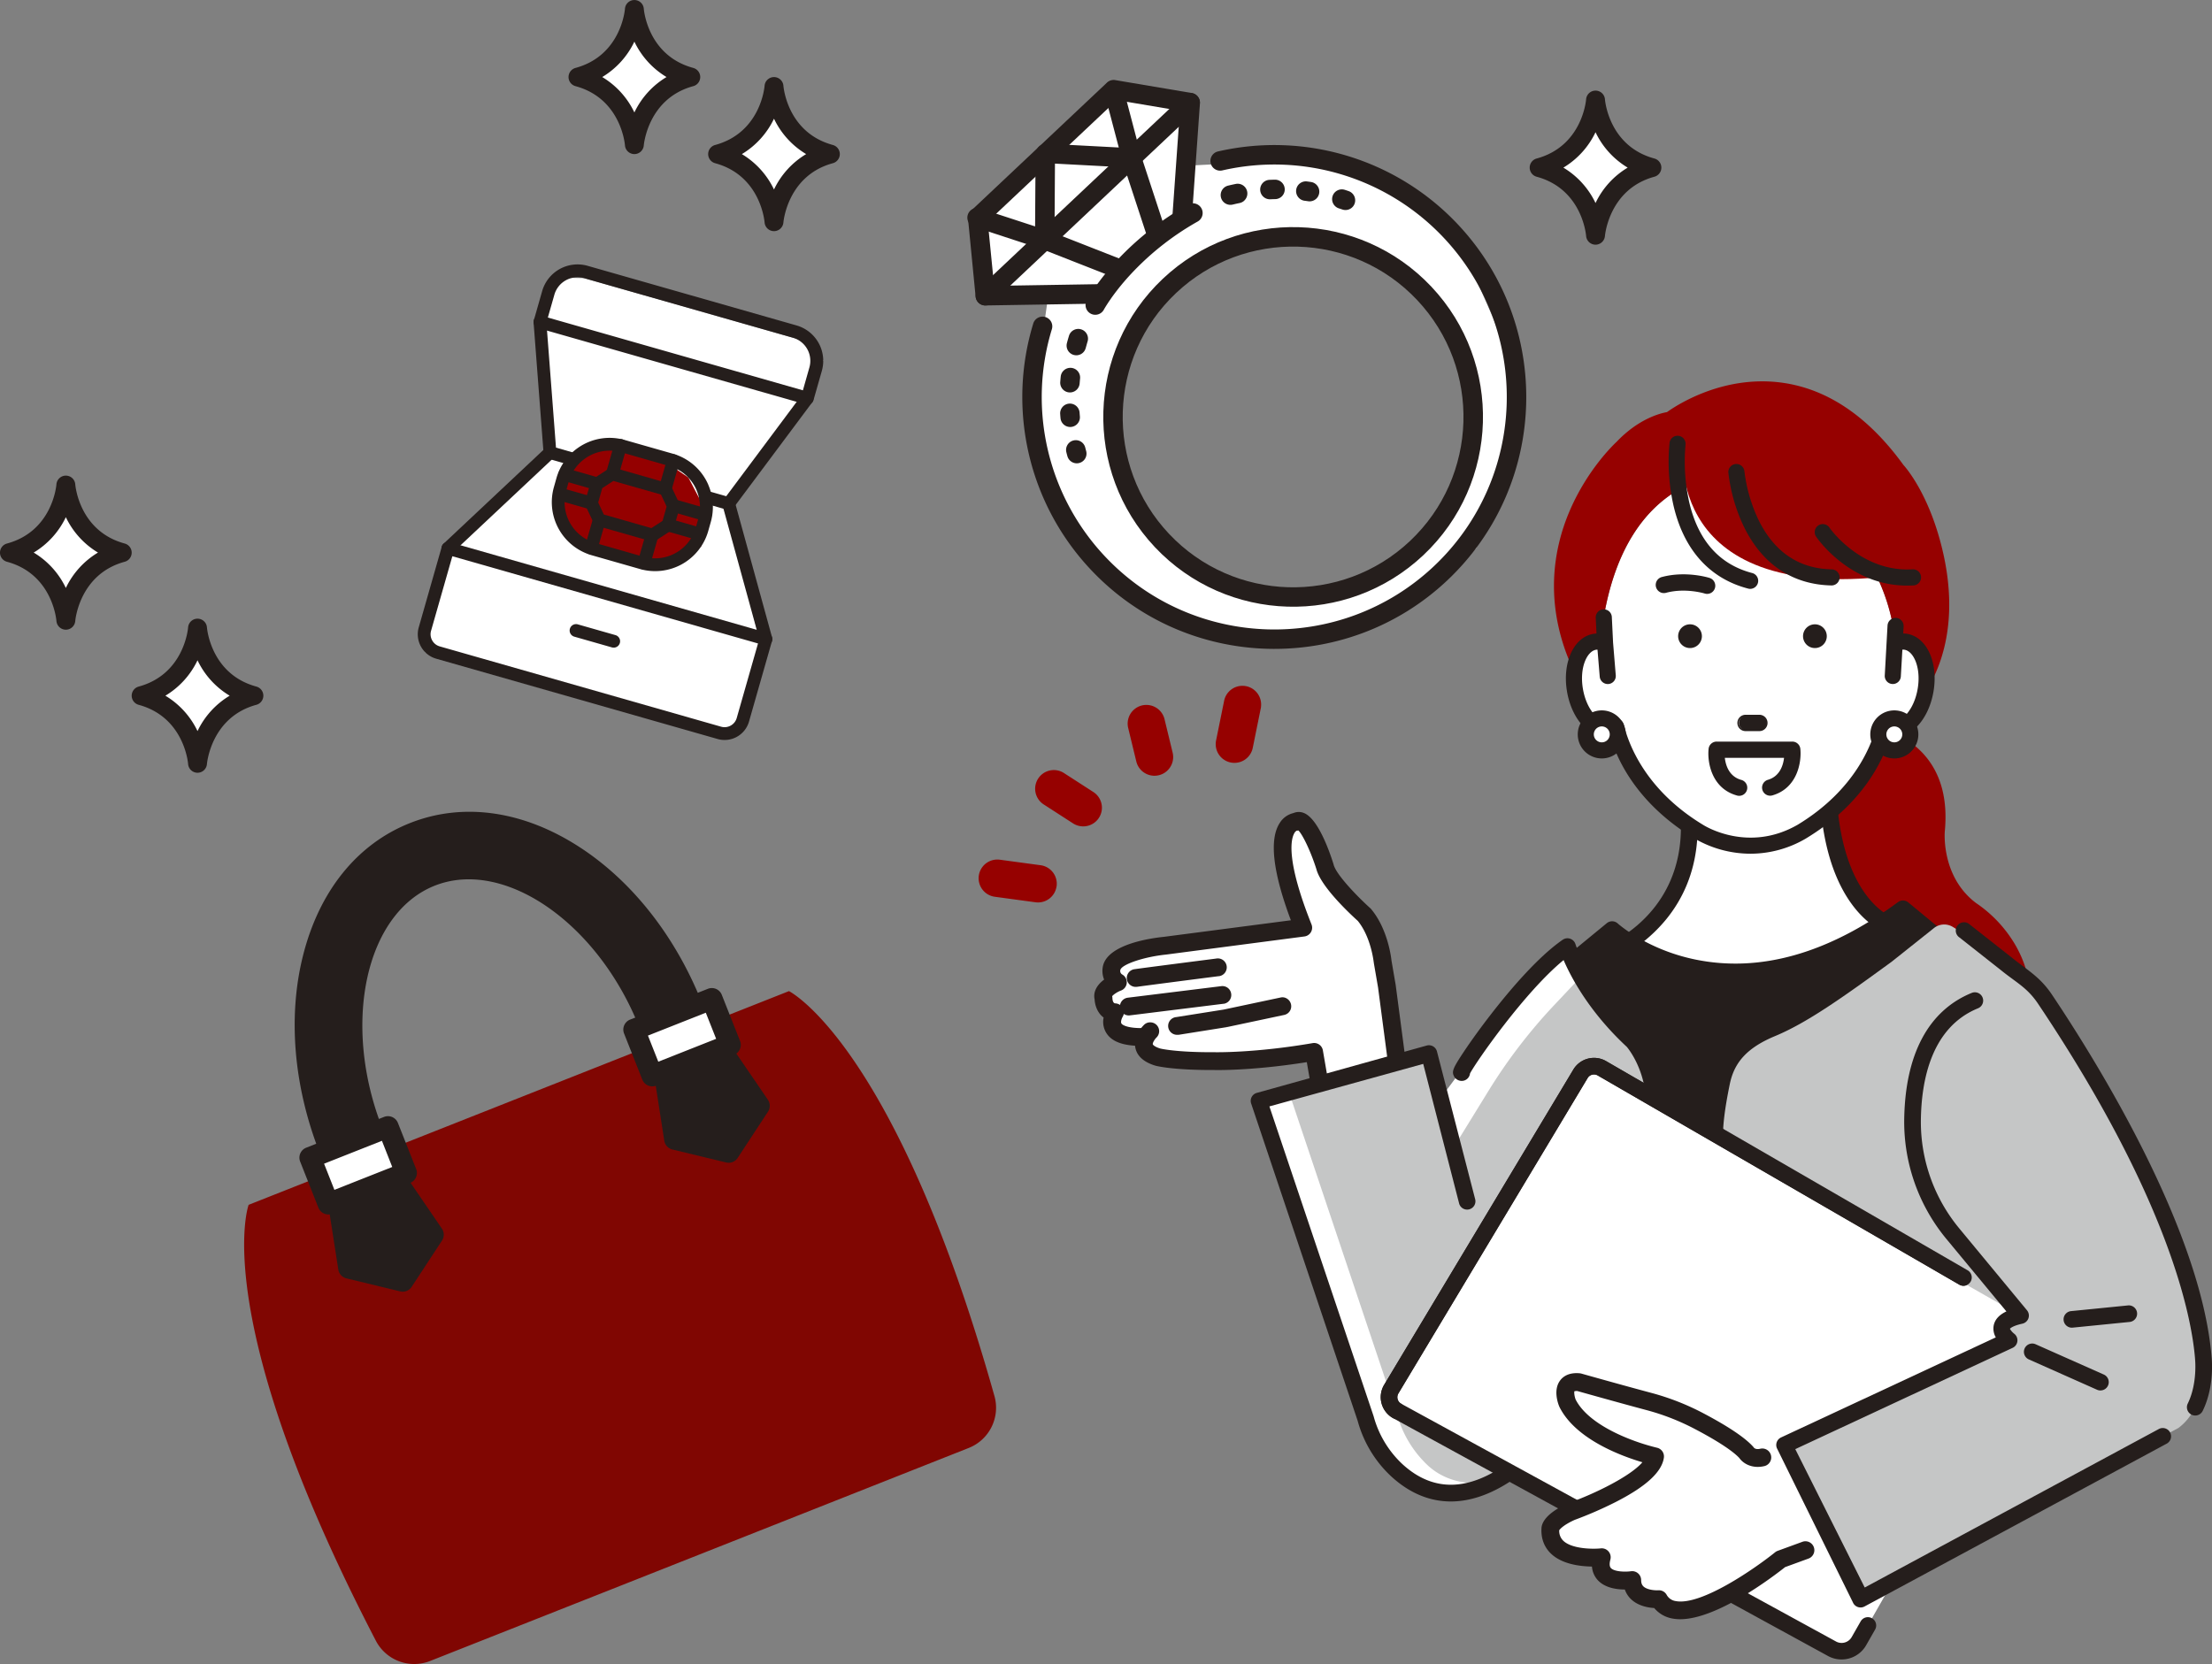 <svg xmlns="http://www.w3.org/2000/svg" width="1749.04" height="1316" viewBox="0 0 1749.04 1316"><rect x="0" y="0" width="1749.04" height="1316" fill="#808080" stroke="none"/><defs><style>.cls-1{fill:#960100;}.cls-2{fill:#fff;}.cls-3{fill:#251e1c;}.cls-4{fill:#c5c6c6;}.cls-5{fill:#df8387;}.cls-6{fill:#800602;}.cls-7{fill:#940000;}</style></defs><g id="レイヤー_2" data-name="レイヤー 2"><g id="レイヤー_1-2" data-name="レイヤー 1"><path class="cls-1" d="M835.32,701.57a14.8,14.8,0,0,1-16.53,12l-32.2-4.36a14.78,14.78,0,1,1,4-29.3l32.21,4.35a14.8,14.8,0,0,1,12.67,16.64C835.39,701.12,835.36,701.35,835.32,701.57Z"/><path class="cls-1" d="M871.06,641.41a14.8,14.8,0,0,1-22.57,9.78l-22.84-14.75a14.78,14.78,0,1,1,16-24.84l22.85,14.75A14.79,14.79,0,0,1,871.06,641.41Z"/><path class="cls-1" d="M997.08,559.29a2.84,2.84,0,0,1-.06.31l-6.46,31.86a14.79,14.79,0,1,1-29-5.88l6.47-31.86a14.78,14.78,0,0,1,29,5.57Z"/><path class="cls-1" d="M927.39,601.35a14.78,14.78,0,0,1-28.91.85l-6.41-26.43a14.78,14.78,0,1,1,28.73-7l6.41,26.44A14.7,14.7,0,0,1,927.39,601.35Z"/><path class="cls-1" d="M1593.52,747.3a102.23,102.23,0,0,0-31.13-33.19c-27.69-20.94-24.66-56.27-24.63-56.62,4.67-48.19-20.77-67-33.29-74.35a15,15,0,0,1-9.16,1.51,13.43,13.43,0,0,1-3-.91l-2.82,1.28c-4.65,17.23-18.85,50.11-58.28,76.45l-5.08,176.87a5.62,5.62,0,0,0,5.48,5.77L1586.1,848h.15a5.6,5.6,0,0,0,5-3C1614.37,800.79,1605.24,767.47,1593.52,747.3Z"/><path class="cls-2" d="M1270.22,754.64s90.6-33.85,58.74-145.35l117.47-23.89c-10,125.43,45.8,145.35,45.8,145.35l13.27.66S1331.62,876.76,1270.22,754.64Z"/><path class="cls-3" d="M1347,810.14a102.75,102.75,0,0,1-20.93-2.07c-27-5.59-47.78-22.57-61.8-50.45a6.63,6.63,0,0,1,3.6-9.19c3.57-1.35,84.39-33.35,54.69-137.32a6.64,6.64,0,0,1,5.05-8.32l117.47-23.89a6.62,6.62,0,0,1,7.93,7c-8.72,109.9,34.46,135.2,40.73,138.26l12.06.61a6.63,6.63,0,0,1,3.92,11.71A436.16,436.16,0,0,1,1448,778.15C1409.68,799.43,1375.84,810.14,1347,810.14Zm-67.6-52.42c11.94,20.49,28.52,33,49.36,37.37,56.22,11.65,130.1-37.08,159.55-58.8-9.62-4.44-55.52-31.58-49.11-142.66l-102,20.75c8.11,32.83,10,77-20.55,113.64A120.5,120.5,0,0,1,1279.43,757.72Z"/><path class="cls-3" d="M1274.7,735.23s92.09,85.11,230-16.43l59.73,49.28-198.6,215-100.06-52.26-32.85-161.28Z"/><path class="cls-3" d="M1365.79,989.74a6.56,6.56,0,0,1-3.06-.75l-100-52.27a6.61,6.61,0,0,1-3.43-4.55L1226.4,770.89a6.64,6.64,0,0,1,2.28-6.44l41.82-34.35a6.62,6.62,0,0,1,8.69.25h0c.23.2,22.64,20.44,60.87,28.4,51.3,10.7,105.36-4.54,160.68-45.29a6.64,6.64,0,0,1,8.15.22L1568.62,763a6.64,6.64,0,0,1,.66,9.62l-198.61,215A6.62,6.62,0,0,1,1365.79,989.74Zm-94.18-63.31,92.76,48.46,190.41-206.16-50.37-41.55c-40.47,28.86-101.19,58.6-167.81,44.4-31.7-6.77-53.09-21-61.9-27.77l-34.52,28.35Z"/><path class="cls-2" d="M903.94,820.15c-1.48-6.36-16.43,2.15-18.66-.92-7.19-9.92-3.59-18.63-3.59-18.63-9-.24-9.1-11-9.1-11-2.22-7.71,11.3-12.74,11.3-12.74-7-4.18-4.72-11.77-4.72-11.77,4-13.28,42-17.13,42-17.13l109.33-14.33c-33-82.75-5.68-83.79-5.68-83.79,9.73-6.17,22.85,35.57,22.85,35.57,3.13,13,31.14,38.09,31.14,38.09,12.46,14.95,14.48,37.07,14.48,37.07l3.31,19.21,8.81,66.82-64,11-4.34-25.2S911.46,852.48,903.94,820.15Z"/><path class="cls-3" d="M1106.21,852.68a6.14,6.14,0,0,1-6.9-5.29l-8.78-66.58-3.31-19.21-.06-.48c0-.2-2-20.13-12.8-33.37-5.6-5-29.08-26.88-32.61-40.69-4.45-14.07-11.21-28.21-14.86-31.34a3.31,3.31,0,0,1-1.64.27,5.23,5.23,0,0,0-2.68,2.69c-2.67,4.86-6.69,21.69,13.64,72.65a6.1,6.1,0,0,1-.41,5.39,6.2,6.2,0,0,1-4.5,3L921.79,754.06c-16,1.64-35.08,7.29-36.7,12.68a4.1,4.1,0,0,0,1.95,4.82,6.15,6.15,0,0,1-1,11c-3.73,1.41-7.33,4.14-7.54,5.27a7.37,7.37,0,0,1,.24,1.62c0,.81.26,4.89,3.11,5a6.14,6.14,0,0,1,5.21,3.22,6.21,6.21,0,0,1-.15,6.16c-.48.79-2,4.15-1,6,1.22,2.12,6.56,4.32,17.87,4.12a6.15,6.15,0,1,1,.22,12.3c-15.3.27-24.72-3.13-28.82-10.4a16.19,16.19,0,0,1-1.54-11.52c-4.87-3.27-7-9.26-7.22-14-1.45-6.61,2.75-11.86,7.74-15.38a17.36,17.36,0,0,1-.93-11.76c4.82-16,37.4-20.47,47.09-21.45l101.55-13.31c-14.51-38.39-17.65-64.33-9.3-77.17a16.7,16.7,0,0,1,10.3-7.48,9.93,9.93,0,0,1,7.52-.19c10.78,3.95,19.74,29.19,23.1,39.86,0,.13.07.26.11.39,1.95,8.07,19,25.73,29.27,35a6.15,6.15,0,0,1,.62.63c12.92,15.5,15.56,37.38,15.85,40.19L1102.7,779l8.81,66.82a6.16,6.16,0,0,1-5,6.87Z"/><path class="cls-3" d="M1105.4,853.62a7.05,7.05,0,0,1-7-6.11l-8.77-66.59-3.31-19.17c0-.18,0-.37-.07-.55s-2-19.84-12.61-32.89c-6.72-6.06-29.24-27.21-32.78-41-4.18-13.2-10.56-26.88-14.2-30.54a4.77,4.77,0,0,1-1.29.14,4.68,4.68,0,0,0-2.05,2.22c-2.62,4.76-6.51,21.29,13.68,71.9a7,7,0,0,1-5.61,9.58L921.91,754.94c-17.16,1.75-34.63,7.61-36,12a3.2,3.2,0,0,0,1.56,3.81,7,7,0,0,1-1.13,12.63c-3.58,1.35-6.45,3.69-6.94,4.49a7.23,7.23,0,0,1,.2,1.55c0,.41.15,4,2.25,4.1a7.06,7.06,0,0,1,5.8,10.72c-.54.89-1.75,3.76-.95,5.15s5.36,3.87,17.08,3.67h.12a7,7,0,0,1,7,6.91,7,7,0,0,1-6.91,7.16c-15.64.29-25.33-3.26-29.6-10.85a16.75,16.75,0,0,1-1.75-11.56c-4.89-3.57-6.89-9.67-7.12-14.3-1.24-5.58,1.42-11.19,7.52-15.71a18.17,18.17,0,0,1-.68-11.72c5-16.52,37.89-21.07,47.85-22.08L1020.7,727.8c-14.28-38.09-17.25-64-8.82-76.92a17.4,17.4,0,0,1,10.86-7.87,10.64,10.64,0,0,1,8-.15c11.15,4.08,20.24,29.63,23.63,40.42,0,.14.09.29.12.45,1.91,7.88,18.81,25.35,29,34.52a6.92,6.92,0,0,1,.7.73c13.14,15.75,15.8,38.16,16.06,40.66l3.3,19.17,8.81,66.85a7,7,0,0,1-5.77,7.86l-.28,0A7.26,7.26,0,0,1,1105.4,853.62Zm.81-.94h0Zm-79.16-198,.42.36c3.85,3.3,10.63,17.54,15.12,31.75,3.52,13.72,27.57,36,32.36,40.3C1086.08,740.72,1088,760.84,1088,761s0,.27,0,.41l3.31,19.21,8.79,66.62a5.28,5.28,0,0,0,5.9,4.53l.22,0a5.25,5.25,0,0,0,4.32-5.87l-8.81-66.83-3.3-19.19c-.26-2.51-2.86-24.42-15.66-39.77a5.49,5.49,0,0,0-.53-.55c-10.36-9.3-27.54-27.15-29.54-35.41l-.09-.33c-3.32-10.55-12.15-35.49-22.56-39.3a9.07,9.07,0,0,0-6.87.17,15.77,15.77,0,0,0-9.91,7.16c-8.18,12.57-5,38.26,9.39,76.37l.39,1L920.49,742.72c-6.93.7-41.58,5-46.37,20.83a16.56,16.56,0,0,0,.89,11.13l.31.67-.6.43c-4.17,2.94-8.84,7.84-7.39,14.46.24,4.49,2.15,10.25,6.85,13.4l.5.34-.12.58A15.17,15.17,0,0,0,876,815.47c3.93,7,13.1,10.22,28,9.94a5.26,5.26,0,0,0,5.17-5.36,5.28,5.28,0,0,0-5.36-5.17c-9.93.17-16.89-1.53-18.64-4.56-1.53-2.65.94-6.9,1-6.94a5.29,5.29,0,0,0-4.33-8c-2.83-.08-3.9-3.06-4-5.83a5.62,5.62,0,0,0-.2-1.39l-.06-.21,0-.2c.33-1.74,4.63-4.62,8.1-5.94a5.27,5.27,0,0,0,.85-9.45,5,5,0,0,1-2.36-5.8c1.94-6.41,23-11.86,37.47-13.34l109.48-14.35a5.32,5.32,0,0,0,3.86-2.56,5.2,5.2,0,0,0,.35-4.61c-20.48-51.32-16.33-68.43-13.59-73.41a6,6,0,0,1,3.18-3.1l.16-.06h.16a2.45,2.45,0,0,0,1.24-.18Z"/><path class="cls-3" d="M1044.6,864.2a6.15,6.15,0,0,0,5-7.11l-4.51-26.19a6.15,6.15,0,0,0-7.11-5c-45.91,7.91-77.25,7.2-77.57,7.19-30.93.16-43.07-2.88-43.19-2.91-4.41-1.34-6.34-3-6.58-4-.41-1.66,1.79-4.86,3.08-6.11a6.15,6.15,0,0,0-8.57-8.83c-.9.86-8.68,8.75-6.47,17.85,1.46,6,6.57,10.35,15.2,13,.72.19,13.61,3.54,46.41,3.37,1.07,0,29.89.7,73.71-6.36l3.48,20.17A6.14,6.14,0,0,0,1044.6,864.2Z"/><path class="cls-3" d="M1043.55,865.17a7,7,0,0,1-6.92-5.84L1033.3,840c-44,7-72.73,6.23-73,6.23-33.23.14-46.08-3.27-46.61-3.41-9-2.71-14.29-7.28-15.83-13.6-2.33-9.59,5.78-17.79,6.72-18.7a6.81,6.81,0,0,1,5-2,7,7,0,0,1,4.79,12.08c-1.31,1.28-3.11,4.15-2.84,5.27.11.45,1.44,2,6,3.39.09,0,12.12,3.05,42.93,2.88.34,0,31.54.72,77.42-7.18a7,7,0,0,1,8.13,5.74l4.51,26.19a7,7,0,0,1-5.74,8.13A6.94,6.94,0,0,1,1043.55,865.17ZM1034.74,838l3.63,21a5.27,5.27,0,0,0,6.08,4.3h0a5.28,5.28,0,0,0,4.3-6.09l-4.51-26.19a5.24,5.24,0,0,0-2.16-3.41,5.15,5.15,0,0,0-3.93-.89c-46,7.93-77.43,7.21-77.74,7.2-31.3.16-43.29-2.91-43.4-2.94-4.11-1.24-6.8-3-7.21-4.67-.56-2.3,2.24-5.9,3.32-7a5.27,5.27,0,0,0-3.59-9,5.35,5.35,0,0,0-3.74,1.49c-.86.83-8.33,8.38-6.23,17,1.38,5.67,6.29,9.82,14.6,12.32.5.14,13.14,3.5,46.14,3.34.31,0,29.21.8,73.58-6.35Z"/><path class="cls-3" d="M963.83,771.11A6.15,6.15,0,0,0,962,759c-6.32.81-61.79,7.94-64.46,8.4a6.15,6.15,0,0,0,2.09,12.13c2.12-.36,39.4-5.18,63.94-8.33Z"/><path class="cls-3" d="M898.58,780.45a7,7,0,0,1-1.19-14c2.26-.39,40.88-5.37,63.7-8.3l.8-.11A7,7,0,0,1,964,772l-.3,0c-23.59,3-61.79,8-63.91,8.32A7,7,0,0,1,898.58,780.45Zm64.21-20.67a5.31,5.31,0,0,0-.68.05l-.8.1c-38.8,5-62,8-63.62,8.29a5.27,5.27,0,0,0,1.79,10.39c2.17-.36,39.45-5.18,64-8.33l.24,0a5.27,5.27,0,0,0-.9-10.46Zm1,11.33h0Z"/><path class="cls-3" d="M969.87,811.44l.24-.05,45.11-9.57a6.16,6.16,0,0,0,4.74-7.29,6.09,6.09,0,0,0-7.3-4.74l-44.93,9.53-37.43,5.93a6.15,6.15,0,0,0,1.86,12.16l37.6-5.95Z"/><path class="cls-3" d="M931.23,818.36a7,7,0,0,1-1.08-14l37.44-5.94,44.89-9.52a6.62,6.62,0,0,1,5.14.86,7.16,7.16,0,0,1,3.2,4.57,7,7,0,0,1-5.42,8.34L970,812.31l-.14-.87.09.88-37.66,6A6.51,6.51,0,0,1,931.23,818.36ZM1014,790.5a5,5,0,0,0-1.15.14l-45,9.54-37.47,5.94A5.27,5.27,0,0,0,932,816.54l37.59-6,.25.86,0-.89L1015,801a5.29,5.29,0,0,0,4.06-6.25,5.4,5.4,0,0,0-2.41-3.43A4.92,4.92,0,0,0,1014,790.5Z"/><path class="cls-3" d="M967.59,792.94a6.15,6.15,0,0,0-1.8-12.16l-74,9.14a6.15,6.15,0,0,0,1.51,12.21l74-9.14Z"/><path class="cls-3" d="M892.57,803.06a7,7,0,0,1-7-6.17,7.1,7.1,0,0,1,6.1-7.85l74-9.14a7,7,0,0,1,7.85,6.12,7,7,0,0,1-5.79,7.8l-.23,0L893.45,803A6.49,6.49,0,0,1,892.57,803.06Zm74-21.45c-.22,0-.44,0-.66,0l-74,9.15a5.33,5.33,0,0,0-4.58,5.87,5.26,5.26,0,0,0,5.87,4.58l74-9.14.4.83-.15-.87a5.27,5.27,0,0,0-.88-10.46Z"/><path class="cls-2" d="M1239.36,748.67,1205.43,784A358.66,358.66,0,0,0,1176,818.79l-35.15,47.35-10.93-32.94L995.51,870.61l84.33,251.31a86.91,86.91,0,0,0,24.61,40.82c6.67,6.13,26.33,21,65.08,12.85,69.17-14.62,175.42-64.61,208.21-97.4Z"/><path class="cls-4" d="M1248.68,773.9l-19.78,21a419.74,419.74,0,0,0-52,67.91l-25.25,41-21.73-70.61L1020.27,867l84.33,251.32a87,87,0,0,0,24.61,40.82c18.56,17.06,59,26.93,110.15-24.24l70.4-211.2A98.79,98.79,0,0,0,1298.43,838Z"/><path class="cls-3" d="M1147.24,1186.55c-19.75,0-35.35-9.25-46.63-19.62a92.36,92.36,0,0,1-26.24-43.49l-84.31-251.2a5.7,5.7,0,0,1,3.82-7.08l134.38-37.4a5.69,5.69,0,0,1,7.09,3.88l30.26,117.07a5.68,5.68,0,1,1-10.92,3.12L1126,840.29l-123.42,34.14,82.71,245.86a81.14,81.14,0,0,0,23,38.27c24.41,22.44,52.91,22.08,84.72-1a5.68,5.68,0,1,1,6.68,9.19C1179.85,1181.15,1162.33,1186.55,1147.24,1186.55Z"/><path class="cls-3" d="M1147.24,1187.44h0c-17,0-32.9-6.69-47.23-19.86a93.32,93.32,0,0,1-26.49-43.9L989.23,872.52a6.48,6.48,0,0,1,.5-5,6.58,6.58,0,0,1,3.9-3.17L1128,826.9a6.57,6.57,0,0,1,8.18,4.5l30.27,117.09a6.57,6.57,0,0,1-12.63,3.59l-28.47-110.7L1003.72,875l82.4,245a80.53,80.53,0,0,0,22.77,37.9c24.06,22.11,52.19,21.74,83.61-1.11a6.56,6.56,0,1,1,7.72,10.62C1182,1180.7,1164.14,1187.43,1147.24,1187.44Zm-17.36-359a4.94,4.94,0,0,0-1.37.2L994.12,866a4.85,4.85,0,0,0-2.84,2.32,4.76,4.76,0,0,0-.37,3.66l84.3,251.17a91.54,91.54,0,0,0,26,43.11c14,12.87,29.49,19.4,46,19.4s34-6.63,51.94-19.68a4.8,4.8,0,1,0-5.64-7.76c-32.2,23.41-61.08,23.74-85.84,1a82.18,82.18,0,0,1-23.27-38.68l-83-246.71,125.18-34.62,28.91,112.41a4.82,4.82,0,0,0,2.29,2.87,4.8,4.8,0,0,0,6.93-5.53l-30.27-117.09a4.79,4.79,0,0,0-4.61-3.46Z"/><path class="cls-3" d="M1188.33,907.84h0Z"/><path class="cls-2" d="M1249.72,849.19l-149.64,249.39a12.42,12.42,0,0,0,4.69,17.27l343.88,188.08a15.71,15.71,0,0,0,21.18-6l144.36-253L1266.55,844.82A12.4,12.4,0,0,0,1249.72,849.19Z"/><path class="cls-3" d="M1456.1,1311.51a21.18,21.18,0,0,1-10.18-2.6L1102,1120.83a18.1,18.1,0,0,1-6.83-25.17l149.64-249.4a18.19,18.19,0,0,1,24.53-6.37l285.95,165.51a5.68,5.68,0,0,1-5.69,9.84L1263.7,849.74a6.76,6.76,0,0,0-9.11,2.37L1105,1101.5a6.71,6.71,0,0,0,2.54,9.36l343.87,188.08a10.07,10.07,0,0,0,13.52-3.82l7.11-12.47a5.68,5.68,0,1,1,9.87,5.63l-7.11,12.47A21.48,21.48,0,0,1,1456.1,1311.51Z"/><path class="cls-3" d="M1456.1,1312.39a22.19,22.19,0,0,1-10.61-2.7l-343.87-188.08a19,19,0,0,1-7.17-26.41l149.64-249.39a19.07,19.07,0,0,1,25.73-6.68l286,165.51a6.56,6.56,0,0,1-1.59,12,6.54,6.54,0,0,1-5-.66L1263.26,850.5a5.87,5.87,0,0,0-7.91,2.07L1105.72,1102a5.85,5.85,0,0,0,2.2,8.13l343.88,188.08a9.18,9.18,0,0,0,12.32-3.49l7.12-12.47a6.56,6.56,0,1,1,11.4,6.51l-7.11,12.46A22.37,22.37,0,0,1,1456.1,1312.39Zm-195.67-474a17.27,17.27,0,0,0-14.82,8.33L1096,1096.11a17.21,17.21,0,0,0,6.5,24l343.87,188.08a20.61,20.61,0,0,0,27.65-7.83l7.12-12.47a4.8,4.8,0,0,0-8.34-4.75l-7.11,12.46a11,11,0,0,1-14.71,4.17l-343.88-188.08a7.59,7.59,0,0,1-3.69-4.68,7.52,7.52,0,0,1,.82-5.91l149.63-249.39a7.65,7.65,0,0,1,10.31-2.69l285.94,165.5a4.8,4.8,0,1,0,4.81-8.3l-286-165.51A17,17,0,0,0,1260.43,838.39Z"/><path class="cls-2" d="M1248.46,1093.1s58.7,16.55,72.25,19.56c0,0,46.65,21.07,60.2,36.12,0,0,22.57,7.53,67.73-10.53l30.1,66.22-70.74,28.6s-78.26,63.21-96.32,31.6c0,0-21.08,1.51-21.08-15.05,0,0-30.1,4.52-24.08-18.06,0,0-42.14,4.52-40.63-22.57,0,0,0-6,16.55-13.55,0,0,63.21-22.58,66.22-43.65,0,0-54.18-12-69.23-42.14C1239.43,1109.65,1231.91,1091.59,1248.46,1093.1Z"/><path class="cls-3" d="M1328.53,1279.19a31.72,31.72,0,0,1-5.86-.51,22.74,22.74,0,0,1-14-8.31c-4.5-.19-12.34-1.31-17.87-6.46a18.14,18.14,0,0,1-5-8.23c-6.21.13-15.93-.84-21.55-7.12a16.69,16.69,0,0,1-4.14-11c-8.88,0-23.76-1.31-32.71-9.81-5.07-4.82-7.54-11.38-7.14-19,.1-3.07,2.37-10.54,19.88-18.5a3.38,3.38,0,0,1,.44-.18c21.88-7.82,52.2-22.67,60.44-34.42-15.4-4.35-53.63-17.49-66.62-43.48a3.73,3.73,0,0,1-.16-.35c-.83-2-4.68-12.22.47-19.23,2-2.77,6.17-5.92,14.32-5.17a5.09,5.09,0,0,1,1,.19c.33.09,33.24,9.37,55.17,15.21a196.2,196.2,0,0,1,40.84,16c19.63,10.34,32.79,19.15,39.12,26.18a3.05,3.05,0,0,1,.56.72c.45.56,2.31,2.41,6.63,1.33a5.69,5.69,0,0,1,2.76,11c-9.8,2.45-16.16-2.24-18.65-5.75-5.48-5.93-17.82-14-35.71-23.46a185.06,185.06,0,0,0-38.48-15c-20.46-5.45-50.39-13.87-54.78-15.1-2.39-.14-3.43.32-3.64.61-.87,1.18-.29,5.2.8,8,7.07,13.93,24.2,23.72,37.36,29.5a170.74,170.74,0,0,0,27.92,9.44,5.68,5.68,0,0,1,4.39,6.35c-1.55,10.82-13.74,21.94-37.28,34a309.57,309.57,0,0,1-32.42,14.13c-10.23,4.68-12.62,8.26-13,9.06-.13,4.1,1.06,7.28,3.63,9.73,7.48,7.12,24.73,7,30.75,6.41A5.68,5.68,0,0,1,1272,1233c-1,3.68-.76,6.35.66,7.94,3.28,3.7,12.94,3.64,17.1,3a5.7,5.7,0,0,1,6.52,5.62c0,3.45,1.27,5.05,2.24,6,3.48,3.26,10.39,3.59,12.76,3.43a5.73,5.73,0,0,1,5.32,2.85,11.09,11.09,0,0,0,8.16,5.66c21,3.93,64.61-26.72,79.66-38.87a5.5,5.5,0,0,1,1.62-.91l19.57-7.15a5.68,5.68,0,1,1,3.89,10.67l-18.68,6.83C1402.69,1244.57,1357.92,1279.19,1328.53,1279.19Zm-97-70.18Zm0,0Z"/><path class="cls-3" d="M1328.53,1280.57h0a33.25,33.25,0,0,1-6.12-.55,24.16,24.16,0,0,1-14.42-8.31c-4.59-.27-12.47-1.54-18.12-6.8a19.19,19.19,0,0,1-5.11-7.84h0c-6,0-15.76-1.1-21.57-7.6a17.84,17.84,0,0,1-4.42-10.55c-10.35-.17-23.9-2.14-32.35-10.17-5.38-5.11-8-12-7.57-20.06.12-3.87,3-11.63,20.68-19.67.17-.08.36-.15.54-.22,22.21-7.94,49.48-21.68,58.58-32.37-16.88-5-52.83-18.25-65.52-43.62l-.21-.46c-.87-2.08-5-12.94.64-20.55,2.25-3.06,6.77-6.54,15.55-5.73a7.87,7.87,0,0,1,1.27.23c.26.08,33,9.32,55.15,15.22a197.61,197.61,0,0,1,41.13,16.06c19.77,10.42,33.06,19.33,39.5,26.48a4.92,4.92,0,0,1,.67.85c.36.4,1.79,1.64,5.17.79a7.06,7.06,0,0,1,3.42,13.69c-9.8,2.45-17-1.86-20.1-6.29-5.27-5.67-17.49-13.69-35.23-23a183.5,183.5,0,0,0-38.19-14.92c-20.67-5.51-50.61-13.93-54.65-15.07a6.74,6.74,0,0,0-2.37.19c-.27.82-.06,3.77,1,6.54,6.85,13.45,23.71,23.06,36.64,28.74a169.12,169.12,0,0,0,27.67,9.36,7.08,7.08,0,0,1,5.45,7.88c-1.61,11.3-14.05,22.75-38,35a309.43,309.43,0,0,1-32.58,14.2c-8.89,4.07-11.53,7.23-12.16,8.17a10.73,10.73,0,0,0,3.22,8.34c7.05,6.72,24.21,6.61,29.66,6a7.06,7.06,0,0,1,7.56,8.83c-.59,2.21-1,5.16.35,6.68,2.73,3.06,11.69,3.19,15.89,2.58a7.08,7.08,0,0,1,8.08,7c0,2.88,1,4.16,1.81,5,3.1,2.91,9.68,3.19,11.73,3.06a7,7,0,0,1,6.6,3.54,9.7,9.7,0,0,0,7.22,5c20.43,3.84,63.64-26.55,78.55-38.58a7,7,0,0,1,2-1.14l19.57-7.15a7.05,7.05,0,1,1,4.85,13.25l-18.48,6.75C1402.43,1246.52,1358.08,1280.56,1328.53,1280.57Zm-42.78-26.26a1.37,1.37,0,0,1,1.32,1,16.58,16.58,0,0,0,4.67,7.6c5.27,4.91,12.9,5.92,17,6.09a1.38,1.38,0,0,1,1,.53,21.18,21.18,0,0,0,13.17,7.81,31.24,31.24,0,0,0,5.61.49c28.83,0,72.9-34,81.44-40.81a1.5,1.5,0,0,1,.39-.22L1429,1230a4.31,4.31,0,0,0-3-8.1l-19.56,7.15a4.38,4.38,0,0,0-1.23.69c-15.18,12.26-59.27,43.16-80.78,39.15a12.52,12.52,0,0,1-9.09-6.33,4.39,4.39,0,0,0-4.05-2.16c-.09,0-9.17.53-13.78-3.8a9,9,0,0,1-2.68-7,4.3,4.3,0,0,0-4.93-4.26c-3.51.51-14.39,1-18.34-3.47-1.74-2-2.06-5.06-1-9.22a4.31,4.31,0,0,0-4.62-5.39c-.22,0-22.39,2.22-31.85-6.78-2.87-2.74-4.2-6.26-4-10.77a1,1,0,0,1,.07-.39,1.27,1.27,0,0,1,0-.34,1.37,1.37,0,0,1,1.21-1.36c1.59-1.82,5.07-4.72,12.62-8.18a308.13,308.13,0,0,0,32.37-14.11c23.11-11.82,35.06-22.6,36.54-32.95a4.31,4.31,0,0,0-3.33-4.81,172.6,172.6,0,0,1-28.18-9.53c-13.34-5.85-30.76-15.83-38-30.13-.9-2.28-2.17-7.39-.67-9.42.65-.89,2.37-1.31,4.82-1.16a1.54,1.54,0,0,1,.3,0c3.4,1,33.83,9.53,54.75,15.11a185.61,185.61,0,0,1,38.77,15.14c18,9.49,30.49,17.7,36.08,23.74,2.75,3.86,8.83,7.46,17.31,5.35a4.32,4.32,0,0,0,1.16-7.89,4.26,4.26,0,0,0-3.25-.48c-5.1,1.29-7.45-1.06-8.05-1.81a1.22,1.22,0,0,1-.12-.19,1.25,1.25,0,0,0-.23-.29l-.15-.18c-6.22-6.9-19.25-15.61-38.74-25.88a194.81,194.81,0,0,0-40.56-15.84c-22.16-5.91-54.94-15.15-55.18-15.22a4,4,0,0,0-.78-.14c-7.5-.7-11.26,2.12-13.09,4.61-4.71,6.42-1.08,16-.31,17.89,0,.1.08.18.12.26,12.72,25.43,50.23,38.39,65.77,42.78a1.37,1.37,0,0,1,.75,2.11c-9,12.81-41.46,27.9-61.1,34.92l-.32.13c-17,7.72-19,14.67-19.09,17.3-.38,7.22,2,13.41,6.72,18,8.16,7.75,21.78,9.4,31.76,9.43a1.37,1.37,0,0,1,1.37,1.34,15.26,15.26,0,0,0,3.79,10.11c5.43,6.07,15.18,6.78,20.5,6.67Z"/><path class="cls-4" d="M1742.12,1073.53c-10.53-126.42-140-304.77-140-304.77l-58-35.69a13,13,0,0,0-14.93.9l-33.48,26.64c-38.82,28.37-67.11,48.37-92.08,58.74-22.6,9.38-32.38,21.18-35.84,37.83-9,43.56-4,49.77-4,49.77l233.84,133.47c-27.09,6-9,19.56-9,19.56L1411,1142.76l60.13,122,251.42-135.49C1746.64,1111.16,1742.12,1073.53,1742.12,1073.53Z"/><path class="cls-3" d="M1471.14,1270.39a5.61,5.61,0,0,1-1.93-.34,5.68,5.68,0,0,1-3.34-3.21l-60.13-121.94a5.7,5.7,0,0,1,2.87-7.29l170.69-79.56a13.3,13.3,0,0,1-2-9.84c1.18-5.49,5.92-8.76,10.54-10.73l-48-58a144.32,144.32,0,0,1-33.3-93.3c.54-51.58,18.8-86.19,52.82-100.07a5.68,5.68,0,0,1,4.29,10.52c-37.19,15.18-45.41,57.15-45.75,89.67a133.05,133.05,0,0,0,30.7,85.94l53.41,64.6a5.69,5.69,0,0,1-3.15,9.17c-8.25,1.83-10.36,4.12-10.48,4.63-.16.76,1.61,3.29,3.65,4.86a5.69,5.69,0,0,1-1,9.67l-172.71,80.5L1474,1256.7l233.36-125.78a5.68,5.68,0,0,1,5.38,10l-238.94,128.78A5.66,5.66,0,0,1,1471.14,1270.39Z"/><path class="cls-3" d="M1471.14,1271.27a6.55,6.55,0,0,1-6.08-4.1L1405,1145.29a6.58,6.58,0,0,1,3.29-8.48l169.81-79.15a13.75,13.75,0,0,1-1.63-9.64c1-4.57,4.34-8.22,10-10.88L1539.17,980a145.22,145.22,0,0,1-33.51-93.86c.55-52,19-86.86,53.37-100.89a6.57,6.57,0,1,1,5,12.16c-36.74,15-44.86,56.6-45.19,88.87a132.06,132.06,0,0,0,30.49,85.36l53.41,64.6a6.56,6.56,0,0,1-3.64,10.59c-8.3,1.84-9.83,4-9.84,4.07a13.25,13.25,0,0,0,3.36,3.86,6.58,6.58,0,0,1-1.2,11.18l-171.88,80.11,54.91,109.44L1707,1130.14a6.57,6.57,0,0,1,8.89,2.68,6.58,6.58,0,0,1-2.67,8.89l-238.94,128.78A6.61,6.61,0,0,1,1471.14,1271.27Zm90.37-484.74a4.79,4.79,0,0,0-1.81.36C1526,800.63,1508,835,1507.43,886.16a143.47,143.47,0,0,0,33.1,92.72l48.74,58.94-1.09.47c-5.74,2.45-9.11,5.85-10,10.1a12.36,12.36,0,0,0,1.91,9.2l.51.85-.9.41L1409,1138.41a4.8,4.8,0,0,0-2.42,6.15l60.11,121.89a4.79,4.79,0,0,0,6.74,2.48l238.94-128.78a4.8,4.8,0,1,0-4.55-8.45l-234.15,126.21-56.55-112.69.83-.39,172.7-80.5a4.81,4.81,0,0,0,.87-8.17c-1.87-1.44-4.29-4.32-4-5.75.24-1.11,2.87-3.47,11.15-5.31a4.79,4.79,0,0,0,2.65-7.74l-53.4-64.6a133.82,133.82,0,0,1-30.9-86.5c.34-32.8,8.66-75.12,46.3-90.49a4.79,4.79,0,0,0,0-8.86A4.83,4.83,0,0,0,1561.51,786.53Z"/><path class="cls-3" d="M1735.77,1118.58a5.69,5.69,0,0,1-5.1-8.18c8-16.4,5.83-36,5.81-36.2a1.23,1.23,0,0,1,0-.2c-2.73-32.73-20.29-125.59-124.16-280.54-8.87-13.24-17.6-17.07-29.88-27.1l-32.62-25.7a5.68,5.68,0,0,1,6.37-9.41L1589,757.09a3.79,3.79,0,0,1,.4.3c13.24,10.78,22.8,15.5,32.35,29.74,35.08,52.34,117.58,184.94,126,285.84.22,2,2.37,23.44-6.9,42.42A5.69,5.69,0,0,1,1735.77,1118.58Z"/><path class="cls-3" d="M1735.77,1119.46a6.56,6.56,0,0,1-5.9-9.44c7.94-16.25,5.75-35.52,5.73-35.71l0-.25c-2.72-32.65-20.26-125.33-124-280.11-6.31-9.42-12.42-13.91-20.15-19.6-3-2.21-6.12-4.5-9.56-7.31l-32.6-25.69a6.56,6.56,0,0,1,7.41-10.83l32.87,25.87c.11.07.27.19.42.31,3.39,2.77,6.51,5.1,9.52,7.37,8.49,6.37,15.83,11.87,23,22.57,35.12,52.39,117.71,185.16,126.18,286.25.26,2.36,2.34,23.79-7,42.89A6.52,6.52,0,0,1,1735.77,1119.46ZM1553,731.15a4.8,4.8,0,0,0-2.71,8.78L1583,765.66c3.42,2.8,6.51,5.07,9.5,7.27,7.56,5.56,14.1,10.36,20.58,20,104,155.12,121.57,248.16,124.3,281,0,.35,2.26,20.2-5.88,36.86a4.82,4.82,0,0,0-.23,3.67,4.76,4.76,0,0,0,2.44,2.75,4.87,4.87,0,0,0,6.41-2.21c9.11-18.65,7.08-39.61,6.82-41.93-8.44-100.71-90.85-233.17-125.89-285.45-7-10.45-13.88-15.61-22.59-22.14-3-2.27-6.16-4.62-9.58-7.41l-.34-.25L1555.63,732A4.66,4.66,0,0,0,1553,731.15Z"/><path class="cls-3" d="M1660.85,1098.78a5.71,5.71,0,0,1-2.31-.49l-54.18-24.08a5.68,5.68,0,1,1,4.61-10.39l54.19,24.08a5.69,5.69,0,0,1-2.31,10.88Z"/><path class="cls-3" d="M1660.85,1099.66a6.62,6.62,0,0,1-2.67-.56L1604,1075a6.57,6.57,0,0,1,5.33-12l54.18,24.07a6.57,6.57,0,0,1-2.66,12.57Zm-54.18-35.44a4.8,4.8,0,0,0-2,9.18l54.18,24.08a4.89,4.89,0,0,0,6.33-2.44,4.8,4.8,0,0,0-2.43-6.33l-54.18-24.08A4.84,4.84,0,0,0,1606.67,1064.22Z"/><path class="cls-3" d="M1638.27,1049.11a5.68,5.68,0,0,1-.56-11.33l45.15-4.52a5.68,5.68,0,1,1,1.13,11.31l-45.15,4.51Z"/><path class="cls-3" d="M1638.27,1050a6.57,6.57,0,0,1-.65-13.11l45.15-4.51a6.57,6.57,0,0,1,1.31,13.07l-45.15,4.51C1638.7,1050,1638.48,1050,1638.27,1050Zm45.17-15.89a4,4,0,0,0-.49,0l-45.15,4.52a4.79,4.79,0,1,0,1,9.54l45.15-4.51a4.8,4.8,0,0,0-.46-9.58Z"/><path class="cls-3" d="M1307.55,870.28a6.63,6.63,0,0,1-6.58-5.86c-2.51-21.34-13.18-34.76-14.62-36.49-29.75-27.63-44.17-55.1-50-68.66-30.85,25.32-69.06,80.35-74,89.67a6.62,6.62,0,0,1-4.73,5.64,6.88,6.88,0,0,1-8-3.56c-1.69-3.56-1.15-5.79,8.09-19.63,5.81-8.68,13.19-18.87,20.8-28.7,15.17-19.6,37.4-45.83,57.12-59.48a6.63,6.63,0,0,1,10.11,3.51c.11.35,11.57,36.22,49.93,71.74l.43.43c.6.68,14.89,16.82,18.08,44a6.62,6.62,0,0,1-5.81,7.36A6.81,6.81,0,0,1,1307.55,870.28Z"/><path class="cls-3" d="M1555.33,1005.4,1269.38,839.89a18.19,18.19,0,0,0-24.53,6.37l-149.64,249.4a18.1,18.1,0,0,0,6.83,25.17l5.46-10a6.71,6.71,0,0,1-2.54-9.36l149.63-249.39a6.76,6.76,0,0,1,9.11-2.37l285.94,165.5a5.68,5.68,0,0,0,5.69-9.84Z"/><path class="cls-3" d="M1102.39,1122l-.77-.42a19,19,0,0,1-7.17-26.41l149.64-249.39a19.05,19.05,0,0,1,25.73-6.68l286,165.51a6.56,6.56,0,0,1-1.59,12,6.54,6.54,0,0,1-5-.66L1263.26,850.5a5.87,5.87,0,0,0-7.91,2.07L1105.72,1102a5.85,5.85,0,0,0,2.2,8.13l.78.42Zm158-283.64a17.27,17.27,0,0,0-14.82,8.33L1096,1096.11a17.22,17.22,0,0,0,5.73,23.51l4.62-8.45a7.61,7.61,0,0,1-2.12-10.12l149.63-249.39a7.65,7.65,0,0,1,10.31-2.69l285.94,165.5a4.8,4.8,0,1,0,4.81-8.3l-286-165.51A17,17,0,0,0,1260.43,838.39Z"/><path class="cls-2" d="M1424.49,657.78c46.65-28.2,61.47-65.9,65.62-83.16a14.06,14.06,0,0,0,5.2,2.07c11.84,2,24-11.87,27.26-31s-3.78-36.18-15.61-38.18a14.75,14.75,0,0,0-8.17,1.07h0c-9.9-95.84-95.82-136.07-114.85-134.17-19-1.9-96.25,0-115.83,113.61l1,20.56a14.78,14.78,0,0,0-8.18-1.07c-11.83,2-18.82,19.1-15.61,38.18s15.43,32.95,27.26,31a14.17,14.17,0,0,0,5.21-2.07c4.14,17.26,19,55,65.61,83.16C1343.38,657.78,1381.56,682.42,1424.49,657.78Z"/><path class="cls-5" d="M1491.06,575.17c-.32-.17-.64-.35-1-.55q-.16.69-.36,1.41Z"/><path class="cls-1" d="M1260.91,507.55a14.78,14.78,0,0,1,8.18,1.07l-1-20.56c19.58-113.61,96.79-115.51,115.83-113.61,19-1.9,105,38.33,114.85,134.17a14.75,14.75,0,0,1,8.17-1.07c11.84,2,18.82,19.1,15.61,38.18-.1.6-.24,1.18-.36,1.77,10.25-15.36,27.31-51.41,14.49-109.22-10.07-45.42-29-67.69-31.63-70.58-27.5-37.93-59.5-59.77-95.12-64.93-47.19-6.83-84.58,17.93-91.85,23.15-5.37.94-22.49,5.24-39.9,23.57-2.25,2.09-23.36,22.19-37.37,55.33-12.39,29.32-21,74.25,4,126.69C1246.06,518.8,1252.15,509,1260.91,507.55Z"/><path class="cls-1" d="M1419.94,338l-89,15.79S1313.81,481,1504.36,454.36C1504.36,454.36,1491,340.76,1419.94,338Z"/><path class="cls-3" d="M1382.49,464.78a5.82,5.82,0,0,0,1.42.18,5.62,5.62,0,0,0,1.41-11.06c-26.11-6.8-43-25.74-50.28-56.3a147.9,147.9,0,0,1-3-45.72,5.62,5.62,0,0,0-11.16-1.35,157,157,0,0,0,3.19,49.35C1332.15,434.5,1352.36,456.94,1382.49,464.78Z"/><path class="cls-3" d="M1383.91,465.71a6.3,6.3,0,0,1-1.61-.21h0c-30.41-7.91-50.81-30.54-59-65.45a157.29,157.29,0,0,1-3.21-49.61,6.37,6.37,0,1,1,12.64,1.53,148.24,148.24,0,0,0,3,45.46c7.18,30.27,23.91,49,49.74,55.75a6.37,6.37,0,0,1-1.6,12.53Zm-57.5-119.38a4.89,4.89,0,0,0-4.83,4.29,155.56,155.56,0,0,0,3.18,49.09c8,34.34,28.07,56.59,57.92,64.35h0a5,5,0,0,0,6-3.49,4.89,4.89,0,0,0-3.5-5.95c-26.4-6.87-43.5-26-50.81-56.85a149.9,149.9,0,0,1-3.06-46,4.87,4.87,0,0,0-4.25-5.43A4,4,0,0,0,1326.41,346.33Z"/><path class="cls-3" d="M1448.35,451c-26-.52-45.61-13.6-58.24-38.86a123.11,123.11,0,0,1-11.55-39.48,5.62,5.62,0,1,0-11.2.94,132.47,132.47,0,0,0,12.54,43.26c14.42,29.08,38,44.77,68.23,45.38h.11a5.62,5.62,0,0,0,.11-11.24Z"/><path class="cls-3" d="M1448.24,463c-30.64-.61-54.45-16.44-69-45.79a133.83,133.83,0,0,1-12.62-43.53,6.37,6.37,0,0,1,12.69-1.07,123.92,123.92,0,0,0,11.48,39.22c12.49,25,31.87,37.93,57.58,38.44h0a6.36,6.36,0,0,1,4.47,2,6.28,6.28,0,0,1,1.77,4.54A6.4,6.4,0,0,1,1448.24,463ZM1373,368.23l-.41,0a4.88,4.88,0,0,0-4.45,5.26,131.78,131.78,0,0,0,12.47,43c14.29,28.81,37.65,44.36,67.57,45h0a4.91,4.91,0,0,0,5-4.78,4.79,4.79,0,0,0-1.36-3.47,4.84,4.84,0,0,0-3.41-1.5c-26.32-.52-46.14-13.74-58.9-39.27a122.89,122.89,0,0,1-11.62-39.75A4.89,4.89,0,0,0,1373,368.23Z"/><path class="cls-3" d="M1512.22,451c-41.29,2.5-65.94-32.79-66.18-33.14a5.62,5.62,0,0,0-9.3,6.32c1.1,1.61,26.45,38.19,71.14,38.19,1.65,0,3.32-.05,5-.15a5.62,5.62,0,1,0-.69-11.22Z"/><path class="cls-3" d="M1507.88,463.11c-45,0-70.68-36.95-71.75-38.52a6.37,6.37,0,1,1,10.53-7.16c.24.35,24.71,35.28,65.52,32.81h0A6.37,6.37,0,0,1,1513,463C1511.25,463.05,1509.54,463.11,1507.88,463.11Zm-66.5-47a4.87,4.87,0,0,0-4,7.61c1.05,1.55,26.27,37.87,70.52,37.87,1.63,0,3.31-.05,5-.15a4.88,4.88,0,0,0-.59-9.74c-41.73,2.55-66.6-33.1-66.84-33.46A4.88,4.88,0,0,0,1441.38,416.14Z"/><path class="cls-3" d="M1507.88,502a19.06,19.06,0,0,0-3.77-.24l.35-6.41a5.62,5.62,0,1,0-11.22-.63l-2.2,39.56a5.62,5.62,0,0,0,5.3,5.92h.32a5.63,5.63,0,0,0,5.61-5.31l1.21-21.81a8.08,8.08,0,0,1,2.55,0c7.51,1.27,13.87,14.6,11,31.7s-13.27,27.61-20.78,26.36a8.55,8.55,0,0,1-3.14-1.28,5.63,5.63,0,0,0-8.47,3.44c-4.08,17-18.41,52.67-63,79.6-39.3,22.55-73.82,1.07-75.4.06-44.66-27-59-62.65-63.06-79.66a5.63,5.63,0,0,0-8.47-3.44,8.38,8.38,0,0,1-3.13,1.27c-7.52,1.27-17.9-9.24-20.78-26.34s3.48-30.44,11-31.71a7.68,7.68,0,0,1,2-.05l1.81,22a5.62,5.62,0,0,0,5.6,5.16l.46,0a5.62,5.62,0,0,0,5.15-6.06l-2.13-25.85-1-20.49a5.62,5.62,0,0,0-11.23.53l.64,13.42h0a19.72,19.72,0,0,0-3.16.26c-15.12,2.56-24,22.18-20.21,44.67s18.61,38.11,33.75,35.56l.44-.08c6.14,21.07,23,54.12,66.39,80.36a86.88,86.88,0,0,0,43.93,11.91,85.69,85.69,0,0,0,43.13-11.82c43.51-26.31,60.38-59.37,66.52-80.45l.45.08c15.13,2.54,29.94-13.08,33.74-35.57S1523,504.56,1507.88,502Z"/><path class="cls-3" d="M1384.27,675.16a88.11,88.11,0,0,1-44.34-12c-45.07-27.24-61-61.64-66.5-80.13-15.49,2.43-30.56-13.41-34.4-36.21s5.29-42.9,20.82-45.52a18.91,18.91,0,0,1,2.5-.26l-.6-12.65a6.37,6.37,0,0,1,12.72-.61l1,20.5,2.13,25.82a6.36,6.36,0,0,1-5.82,6.86,6.41,6.41,0,0,1-6.87-5.82l-1.76-21.36a7.25,7.25,0,0,0-1.17.08c-7.16,1.2-13.18,14.17-10.37,30.84s12.77,27,19.93,25.74a7.8,7.8,0,0,0,2.85-1.16,6.37,6.37,0,0,1,9.6,3.89c3.48,14.51,16.56,51.29,62.72,79.2,1.45.93,35.75,22.24,74.64-.08,46-27.83,59.11-64.6,62.6-79.12a6.37,6.37,0,0,1,9.59-3.9,7.68,7.68,0,0,0,2.87,1.17c7.14,1.18,17.09-9.08,19.91-25.74s-3.22-29.64-10.39-30.85a6.89,6.89,0,0,0-1.71-.06L1503,534.94a6.36,6.36,0,0,1-11.1,3.89,6.34,6.34,0,0,1-1.61-4.59l2.19-39.56a6.36,6.36,0,0,1,6.72-6,6.38,6.38,0,0,1,6,6.71l-.31,5.62a18.74,18.74,0,0,1,3.11.26h0c15.54,2.62,24.69,22.62,20.84,45.52s-18.95,38.66-34.4,36.21c-5.52,18.5-21.47,52.91-66.67,80.23A86.51,86.51,0,0,1,1384.27,675.16ZM1274,581.4a.75.75,0,0,1,.72.54c5.27,18.13,20.87,52.62,66,79.93a86.52,86.52,0,0,0,43.55,11.8A85.07,85.07,0,0,0,1427,662c45.27-27.37,60.89-61.88,66.17-80a.73.73,0,0,1,.86-.52l.44.08c14.69,2.47,29.15-12.88,32.88-35s-4.9-41.31-19.62-43.8a18,18,0,0,0-3.63-.23.65.65,0,0,1-.55-.23.72.72,0,0,1-.22-.56l.36-6.41a4.88,4.88,0,1,0-9.74-.55l-2.19,39.56a4.8,4.8,0,0,0,1.23,3.52,4.86,4.86,0,0,0,3.37,1.62h.27a4.89,4.89,0,0,0,4.87-4.6l1.21-21.81a.73.73,0,0,1,.63-.69,8.94,8.94,0,0,1,2.78,0c7.86,1.33,14.56,15,11.61,32.57s-13.72,28.28-21.63,27a9.26,9.26,0,0,1-3.42-1.38,4.87,4.87,0,0,0-7.34,3c-3.53,14.7-16.77,51.93-63.29,80.06-39.69,22.77-74.72,1-76.19.05-46.62-28.18-59.86-65.42-63.38-80.11a4.89,4.89,0,0,0-7.35-3,9.35,9.35,0,0,1-3.4,1.38c-7.85,1.33-18.69-9.42-21.65-27s3.74-31.24,11.6-32.56a8.47,8.47,0,0,1,2.16-.06.75.75,0,0,1,.68.68l1.81,22a4.9,4.9,0,0,0,5.26,4.46,4.88,4.88,0,0,0,4.46-5.26L1274,508.34l-1-20.52a4.88,4.88,0,1,0-9.74.47l.63,13.42a.71.71,0,0,1-.2.55.78.78,0,0,1-.54.23,18.16,18.16,0,0,0-3,.25c-14.7,2.48-23.31,21.73-19.59,43.8s18.18,37.44,32.89,35l.43-.07Z"/><path class="cls-2" d="M1279.2,580.78a12.66,12.66,0,1,1-12.65-12.66A12.65,12.65,0,0,1,1279.2,580.78Z"/><path class="cls-3" d="M1266.55,599.07a18.29,18.29,0,1,1,18.27-18.29A18.31,18.31,0,0,1,1266.55,599.07Zm0-25.33a7,7,0,1,0,7,7A7.05,7.05,0,0,0,1266.55,573.74Z"/><path class="cls-3" d="M1266.54,599.81a19,19,0,1,1,19-19A19,19,0,0,1,1266.54,599.81Zm0-36.57a17.54,17.54,0,1,0,17.54,17.54A17.55,17.55,0,0,0,1266.54,563.24Zm0,25.33a7.79,7.79,0,1,1,7.79-7.79A7.79,7.79,0,0,1,1266.54,588.57Zm0-14.08a6.3,6.3,0,1,0,6.3,6.29A6.29,6.29,0,0,0,1266.54,574.49Z"/><path class="cls-2" d="M1510.51,580.78a12.66,12.66,0,1,1-12.66-12.66A12.66,12.66,0,0,1,1510.51,580.78Z"/><path class="cls-3" d="M1497.85,599.07a18.29,18.29,0,1,1,18.29-18.29A18.31,18.31,0,0,1,1497.85,599.07Zm0-25.33a7,7,0,1,0,7,7A7.05,7.05,0,0,0,1497.85,573.74Z"/><path class="cls-3" d="M1497.85,599.81a19,19,0,1,1,19-19A19,19,0,0,1,1497.85,599.81Zm0-36.57a17.54,17.54,0,1,0,17.54,17.54A17.55,17.55,0,0,0,1497.85,563.24Zm0,25.33a7.79,7.79,0,1,1,7.79-7.79A7.79,7.79,0,0,1,1497.85,588.57Zm0-14.08a6.3,6.3,0,1,0,6.3,6.29A6.29,6.29,0,0,0,1497.85,574.49Z"/><path class="cls-3" d="M1435.06,493.74a9.39,9.39,0,1,0,9.39,9.38A9.39,9.39,0,0,0,1435.06,493.74Z"/><path class="cls-3" d="M1336.31,493.74a9.39,9.39,0,1,0,9.39,9.38A9.39,9.39,0,0,0,1336.31,493.74Z"/><path class="cls-3" d="M1355.32,465a5.72,5.72,0,0,0-3.7-7.18c-.75-.23-18.41-5.75-37.16-.77a5.71,5.71,0,0,0,2.93,11c15.38-4.08,30.52.54,30.76.62a5.78,5.78,0,0,0,1.73.27A5.71,5.71,0,0,0,1355.32,465Z"/><path class="cls-3" d="M1349.88,469.68a6.45,6.45,0,0,1-2-.3c-.15-.05-15.15-4.64-30.35-.61a6.46,6.46,0,1,1-3.31-12.48c19-5,36.82.54,37.57.78a6.48,6.48,0,0,1,4.19,8.12l-.71-.23.71.23A6.43,6.43,0,0,1,1349.88,469.68ZM1331,465.63a65.1,65.1,0,0,1,17.4,2.33,5,5,0,0,0,3-9.47c-.73-.23-18.21-5.68-36.74-.76a5,5,0,0,0,2.55,9.6A54,54,0,0,1,1331,465.63Z"/><path class="cls-3" d="M1380.47,577.46h10.43a5.72,5.72,0,1,0,0-11.43h-10.43a5.72,5.72,0,0,0,0,11.43Z"/><path class="cls-3" d="M1390.9,578.2h-10.43a6.46,6.46,0,1,1,0-12.91h10.43a6.46,6.46,0,1,1,0,12.91Zm-10.43-11.42a5,5,0,1,0,0,9.93h10.43a5,5,0,1,0,0-9.93Z"/><path class="cls-3" d="M1422.77,592.33a5.66,5.66,0,0,0-5.63-5.07h-59.8a5.65,5.65,0,0,0-5.63,5.07c-1,10,2.13,30.32,21.52,36a5.74,5.74,0,0,0,1.58.22,5.66,5.66,0,0,0,1.58-11.1c-10.35-3-12.86-12.76-13.38-18.85h48.46c-.52,6.1-3,15.84-13.38,18.85a5.66,5.66,0,0,0,1.58,11.1,5.86,5.86,0,0,0,1.59-.22C1420.64,622.65,1423.81,602.3,1422.77,592.33Z"/><path class="cls-3" d="M1399.67,629.28a6.41,6.41,0,0,1-1.79-12.56c9.6-2.8,12.14-11.77,12.77-17.4h-46.82c.63,5.63,3.18,14.6,12.77,17.4A6.41,6.41,0,1,1,1373,629c-19.86-5.79-23.11-26.58-22-36.76a6.38,6.38,0,0,1,6.37-5.75h59.8a6.38,6.38,0,0,1,6.37,5.74h0c1.06,10.19-2.19,31-22,36.77A6.48,6.48,0,0,1,1399.67,629.28ZM1363,597.83h48.46a.74.74,0,0,1,.74.81c-.51,5.92-3,16.33-13.91,19.51a4.92,4.92,0,1,0,2.75,9.44c18.91-5.51,22-25.42,21-35.18h0a4.91,4.91,0,0,0-4.89-4.41h-59.8a4.91,4.91,0,0,0-4.89,4.41c-1,9.76,2.08,29.67,21,35.18a4.92,4.92,0,0,0,2.76-9.44c-10.93-3.18-13.41-13.59-13.92-19.51a.74.74,0,0,1,.74-.81Z"/><path class="cls-6" d="M623.84,783.82,467.36,845.73,353.07,890.94l-156.48,61.9s-32.71,87.94,100.58,344.69a34.18,34.18,0,0,0,42.91,16.07L495.89,1252l114.29-45.22L766,1145.11A34.2,34.2,0,0,0,786.3,1104C707.86,825.59,623.84,783.82,623.84,783.82Z"/><path class="cls-3" d="M540.06,827.53a26.62,26.62,0,0,1-34.55-15C472.85,730,398.8,678.66,343.79,700.42S269.91,810.3,302.57,892.85a26.62,26.62,0,0,1-49.51,19.59c-20.73-52.4-25.58-107.8-13.64-156,12.74-51.46,42.85-88.94,84.79-105.53s89.54-9.86,134,19c41.68,27,76,70.72,96.78,123.11A26.62,26.62,0,0,1,540.06,827.53Z"/><polygon class="cls-3" points="314.89 936.15 291.64 945.35 268.39 954.55 275.89 1002.77 318.42 1013.04 342.41 976.45 314.89 936.15"/><path class="cls-3" d="M321.54,1020.93a8.47,8.47,0,0,1-5.11.36L273.9,1011a8.49,8.49,0,0,1-6.4-6.95L260,955.85a8.47,8.47,0,0,1,5.26-9.19l46.5-18.4a8.48,8.48,0,0,1,10.13,3.11l27.52,40.29a8.51,8.51,0,0,1,.09,9.45l-24,36.59A8.57,8.57,0,0,1,321.54,1020.93ZM283.4,995.85l31.2,7.54,17.6-26.84-20.5-30-33.88,13.4Z"/><polygon class="cls-3" points="572.64 834.19 549.39 843.38 526.14 852.58 533.64 900.8 576.17 911.08 600.16 874.49 572.64 834.19"/><path class="cls-3" d="M579.29,919a8.39,8.39,0,0,1-5.11.35l-42.53-10.27a8.49,8.49,0,0,1-6.4-6.94l-7.49-48.23a8.48,8.48,0,0,1,5.26-9.19l46.5-18.39a8.49,8.49,0,0,1,10.13,3.1l27.52,40.3a8.47,8.47,0,0,1,.09,9.44l-24,36.59A8.48,8.48,0,0,1,579.29,919Zm-38.14-25.08,31.2,7.53L590,874.58l-20.49-30L535.57,858Z"/><rect class="cls-2" x="250.11" y="901.99" width="66.16" height="39.2" transform="translate(-319.16 168.8) rotate(-21.58)"/><path class="cls-3" d="M324.29,935.54l-61.53,24.34a8.49,8.49,0,0,1-11-4.77l-14.42-36.45a8.48,8.48,0,0,1,4.77-11l61.53-24.34a8.48,8.48,0,0,1,11,4.77l14.42,36.45A8.48,8.48,0,0,1,324.29,935.54ZM264.41,941l45.74-18.09L302,902.21l-45.75,18.1Z"/><rect class="cls-2" x="506.22" y="800.68" width="66.16" height="39.2" transform="translate(-263.93 255.9) rotate(-21.58)"/><path class="cls-3" d="M580.39,834.23l-61.52,24.34a8.49,8.49,0,0,1-11-4.77l-14.42-36.45a8.49,8.49,0,0,1,4.77-11L559.73,782a8.48,8.48,0,0,1,11,4.77l14.42,36.45A8.49,8.49,0,0,1,580.39,834.23Zm-59.87,5.43,45.74-18.1-8.18-20.66L512.34,819Z"/><path class="cls-2" d="M1180.41,251.05,1157,197.75l-54.25-53.18-64.9-18-59.71,2.47L938.47,131l3.43-45L881.19,73.4,772.72,174.48,779,234.74l50.29-4.07-10.73,76.05,11.6,82,55.4,76.37,68.55,38.49,80.08-.05,77.44-24.19,55.55-45.86,22.67-59.26,12.26-69.58Zm-39.49,154.8-64.77,60.75L985.74,471l-61-35.17-40.51-61-2.12-69.72,27.95-58.06,32.08-33.92,65.22-28.91,68.49,10.78,65.24,50.23L1168.57,328Z"/><path class="cls-3" d="M1144.36,459c-79.95,75.37-206.32,71.64-281.69-8.31A199.2,199.2,0,0,1,817,255.86a7.69,7.69,0,0,1,14.72,4.48,183.8,183.8,0,0,0,42.11,179.82c69.55,73.78,186.15,77.22,259.93,7.66s77.22-186.15,7.67-259.93a183.82,183.82,0,0,0-174.93-53.12,7.69,7.69,0,1,1-3.43-15,199.15,199.15,0,0,1,189.55,57.56C1228,257.28,1224.31,383.65,1144.36,459Z"/><path class="cls-3" d="M856.33,278.88a7.69,7.69,0,0,1-12.71-7.57c.52-2,1.08-3.93,1.67-5.87A7.69,7.69,0,0,1,860,269.92c-.54,1.76-1,3.56-1.52,5.34A7.7,7.7,0,0,1,856.33,278.88Z"/><path class="cls-3" d="M851.34,308.21a7.69,7.69,0,0,1-13-6.19c.11-1.41.23-2.81.38-4.22a7.69,7.69,0,0,1,15.3,1.58c-.13,1.27-.24,2.55-.34,3.83A7.68,7.68,0,0,1,851.34,308.21Z"/><path class="cls-3" d="M851.48,335.59a7.69,7.69,0,0,1-12.93-4.92c-.1-1-.18-2.08-.25-3.13a7.69,7.69,0,1,1,15.34-1.08c.07,1,.15,1.9.23,2.85A7.66,7.66,0,0,1,851.48,335.59Z"/><path class="cls-3" d="M856.66,364.35A7.7,7.7,0,0,1,844,360.78c-.28-1-.55-2-.81-3.07a7.69,7.69,0,0,1,14.91-3.8c.24.94.48,1.87.74,2.8A7.69,7.69,0,0,1,856.66,364.35Z"/><path class="cls-3" d="M983.87,158.65a7.59,7.59,0,0,1-3.74,1.93c-1.8.37-3.63.78-5.42,1.21a7.69,7.69,0,0,1-3.6-15c2-.48,4-.92,5.95-1.32a7.69,7.69,0,0,1,6.81,13.14Z"/><path class="cls-3" d="M1013.45,155.39a7.71,7.71,0,0,1-5.13,2.09c-1.29,0-2.57.07-3.86.12a7.69,7.69,0,1,1-.67-15.37c1.41-.06,2.82-.11,4.23-.13a7.7,7.7,0,0,1,5.43,13.29Z"/><path class="cls-3" d="M1040.77,157.15a7.7,7.7,0,0,1-6.42,2q-1.41-.21-2.82-.39a7.69,7.69,0,1,1,2-15.26c1,.13,2.07.28,3.11.43a7.71,7.71,0,0,1,4.15,13.21Z"/><path class="cls-3" d="M1069.17,164a7.68,7.68,0,0,1-7.75,1.69c-.92-.31-1.83-.61-2.75-.9a7.69,7.69,0,1,1,4.67-14.66c1,.32,2,.65,3,1a7.7,7.7,0,0,1,4.81,9.76A7.5,7.5,0,0,1,1069.17,164Z"/><path class="cls-3" d="M1125.51,439c-60.26,56.8-155.49,54-212.3-6.26s-54-155.49,6.26-212.3,155.49-54,212.3,6.26S1185.76,382.22,1125.51,439ZM930,231.67c-54.09,51-56.61,136.46-5.62,190.54s136.46,56.61,190.54,5.62,56.61-136.46,5.62-190.55S984.11,180.68,930,231.67Z"/><path class="cls-3" d="M939.94,178.37a7.7,7.7,0,0,1-13-6.14l6-84.64-49.9-8.42-102,96.12,5,50.78,85.07-1.37a7.69,7.69,0,1,1,.25,15.38l-92.16,1.49a7.69,7.69,0,0,1-7.78-6.94L765.42,173a7.69,7.69,0,0,1,2.38-6.35L875.29,65.35a7.68,7.68,0,0,1,6.56-2L942.4,73.58a7.7,7.7,0,0,1,6.4,8.13l-6.46,91.6A7.7,7.7,0,0,1,939.94,178.37Z"/><path class="cls-3" d="M946.4,86.76l-162,152.72a7.69,7.69,0,0,1-10.55-11.2l162-152.71A7.69,7.69,0,0,1,946.4,86.76Z"/><path class="cls-3" d="M831.37,195.2a7.07,7.07,0,0,1-.78.65,7.71,7.71,0,0,1-6.88,1.07l-53-17.33A7.69,7.69,0,1,1,775.46,165l43,14.05.37-57.19a7.69,7.69,0,0,1,15.38.1l-.43,67.72A7.67,7.67,0,0,1,831.37,195.2Z"/><path class="cls-3" d="M891.4,218.74a7.69,7.69,0,0,1-8.09,1.57l-60-23.54a7.7,7.7,0,1,1,5.62-14.33l60,23.55a7.68,7.68,0,0,1,4.35,10A7.41,7.41,0,0,1,891.4,218.74Z"/><path class="cls-3" d="M900,130.49a7.64,7.64,0,0,1-5.68,2.09L826.7,129a7.69,7.69,0,0,1,.81-15.36l57.11,3L873.12,72.9A7.7,7.7,0,0,1,888,69l14.17,54a7.7,7.7,0,0,1-1.48,6.81A6,6,0,0,1,900,130.49Z"/><path class="cls-3" d="M920.32,192.41a7.8,7.8,0,0,1-2.88,1.71,7.69,7.69,0,0,1-9.7-4.91l-20.31-61.92a7.69,7.69,0,0,1,14.62-4.79l20.31,61.91A7.7,7.7,0,0,1,920.32,192.41Z"/><path class="cls-3" d="M948.53,174.09A8.06,8.06,0,0,1,947,175.2a218.48,218.48,0,0,0-56.72,45.89c-11.88,13.6-17.4,23.71-17.46,23.81a7.69,7.69,0,0,1-13.55-7.29c1-1.79,24.18-44.21,80.17-75.81a7.69,7.69,0,0,1,9.07,12.29Z"/><polygon class="cls-2" points="433.77 225.41 430.16 264.75 433.45 362.77 352.81 438.51 338.61 491.04 336.06 515.65 353.41 520.44 571.97 578.11 583.82 577.56 600.73 506.75 574.78 403.11 636.95 319.8 650.88 285.02 637.89 270.19 461.81 219.96 446.8 219.66 433.77 225.41"/><polygon class="cls-7" points="458.88 356.98 441.98 385.55 446.65 417.21 466.67 435.6 511.84 449.67 535.44 440.82 554.33 432.25 557.48 402.81 544.27 377.61 520.39 361.34 485.1 353.28 458.88 356.98"/><path class="cls-3" d="M567.45,584.45,344.89,520.93a20.08,20.08,0,0,1-13.78-24.8l18.23-63.87a5.05,5.05,0,0,1,6.25-3.47L607,500.55a5.05,5.05,0,0,1,3.47,6.25l-18.23,63.87A20.08,20.08,0,0,1,567.45,584.45ZM357.67,439.9l-16.84,59a10,10,0,0,0,6.83,12.29l222.56,63.53a10,10,0,0,0,12.3-6.84l16.84-59Z"/><path class="cls-3" d="M604.22,510.27a5,5,0,0,1-3.49-3.52L571.29,399.59a5.06,5.06,0,1,1,9.75-2.68l29.44,107.16a5,5,0,0,1-6.26,6.2Z"/><path class="cls-3" d="M352.81,438.51a5,5,0,0,1-2.07-8.54l80.64-75.75a5.05,5.05,0,1,1,6.92,7.37l-80.64,75.75A5,5,0,0,1,352.81,438.51Z"/><path class="cls-3" d="M637,319.8l-211.4-60.33a5.06,5.06,0,0,1-3.47-6.25l6.56-23a29.12,29.12,0,0,1,35.95-20l165.19,47.15a29.12,29.12,0,0,1,20,35.95l-6.56,23A5.06,5.06,0,0,1,637,319.8ZM433.19,251.13l201.67,57.56L640,290.55a19,19,0,0,0-13-23.44L461.81,220a19,19,0,0,0-23.44,13Z"/><path class="cls-3" d="M452.07,368.08l-18.62-5.31a5.06,5.06,0,0,1-3.65-4.48L421.9,255a5.05,5.05,0,1,1,10.08-.77L439.62,354l15.22,4.35a5.05,5.05,0,1,1-2.77,9.72Z"/><path class="cls-3" d="M574.78,403.11l-18.32-5.23a5.05,5.05,0,1,1,2.78-9.72l15,4.27,60.08-80.51a5.06,5.06,0,0,1,8.11,6l-62.17,83.31A5.07,5.07,0,0,1,574.78,403.11Z"/><path class="cls-3" d="M483.87,512l-29.78-8.5a5.05,5.05,0,1,1,2.78-9.72l29.78,8.5a5.05,5.05,0,0,1-2.78,9.72Z"/><path class="cls-3" d="M506,450l-38-10.85a43.68,43.68,0,0,1-30-54l2-7.12a43.78,43.78,0,0,1,17-23.84l.1-.07A43.47,43.47,0,0,1,494.09,348L532,358.81a43.49,43.49,0,0,1,28.14,24.75l0,.1a43.76,43.76,0,0,1,1.87,29.22L560,420a43.66,43.66,0,0,1-54,30Zm-14.72-92.29a33.4,33.4,0,0,0-28.4,4.74l-.1.07a33.63,33.63,0,0,0-13.06,18.3l-2,7.13a33.54,33.54,0,0,0,23,41.47l38,10.86a33.55,33.55,0,0,0,41.47-23.06l2-7.12a33.68,33.68,0,0,0-1.44-22.46l0-.1a33.43,33.43,0,0,0-21.62-19Z"/><path class="cls-3" d="M514.49,428l-42-12a5.06,5.06,0,0,1-3.18-2.7L463,400a5.12,5.12,0,0,1-.29-3.55l4.29-15a5.08,5.08,0,0,1,2.12-2.86l12.33-8a5.08,5.08,0,0,1,4.14-.62l42,12a5.08,5.08,0,0,1,3.19,2.7L537.07,398a5,5,0,0,1,.29,3.54l-4.29,15A5,5,0,0,1,531,419.4l-12.33,8A5.06,5.06,0,0,1,514.49,428Zm-37.05-21.09,37.62,10.74,8.81-5.69,3.24-11.36-4.48-9.49L485,380.36l-8.81,5.69L473,397.41Z"/><path class="cls-3" d="M466.19,402.71l-25.38-7.24a5.06,5.06,0,0,1,2.77-9.73L469,393a5.05,5.05,0,1,1-2.77,9.72Z"/><path class="cls-3" d="M466.09,438.29a5.05,5.05,0,0,1-3.47-6.25l6.37-22.3a5.05,5.05,0,1,1,9.72,2.77l-6.37,22.31A5.05,5.05,0,0,1,466.09,438.29Z"/><path class="cls-3" d="M470.56,387.4l-25.38-7.25a5.05,5.05,0,1,1,2.77-9.72l25.38,7.24a5.06,5.06,0,1,1-2.77,9.73Z"/><path class="cls-3" d="M482.89,379.43a5.05,5.05,0,0,1-3.47-6.25l6.37-22.3a5.05,5.05,0,1,1,9.72,2.77L489.14,376A5.05,5.05,0,0,1,482.89,379.43Z"/><path class="cls-3" d="M556.3,411.87l-25.38-7.24a5.06,5.06,0,0,1,2.78-9.73l25.38,7.25a5.05,5.05,0,1,1-2.78,9.72Z"/><path class="cls-3" d="M524.65,391.35a5,5,0,0,1-3.47-6.25l6.36-22.3a5.06,5.06,0,0,1,9.73,2.77l-6.37,22.31A5.06,5.06,0,0,1,524.65,391.35Z"/><path class="cls-3" d="M551.93,427.19l-25.38-7.25a5.05,5.05,0,1,1,2.78-9.72l25.38,7.24a5.06,5.06,0,0,1-2.78,9.73Z"/><path class="cls-3" d="M507.85,450.21a5,5,0,0,1-3.47-6.25l6.36-22.3a5.06,5.06,0,0,1,9.73,2.77l-6.37,22.31A5.05,5.05,0,0,1,507.85,450.21Z"/><path class="cls-2" d="M612,68.39s-3.13,42.24-44.59,53.48C608.9,133.1,612,175.34,612,175.34s3.13-42.24,44.6-53.47C615.16,110.63,612,68.39,612,68.39Z"/><path class="cls-3" d="M612,182h0a6.65,6.65,0,0,1-6.63-6.16c-.13-1.52-3.44-37.72-39.7-47.54a6.66,6.66,0,0,1,0-12.85c36.26-9.82,39.57-46,39.7-47.56A6.66,6.66,0,0,1,612,61.75h0a6.65,6.65,0,0,1,6.62,6.13c.12,1.55,3.45,37.74,39.7,47.56a6.66,6.66,0,0,1,0,12.85c-36.5,9.89-39.68,47.17-39.7,47.54A6.65,6.65,0,0,1,612,182Zm-27-60.12a65.27,65.27,0,0,1,27,29.92c4.82-10.36,13.05-22,27.05-29.92-14-7.91-22.23-19.57-27.05-29.93A65.34,65.34,0,0,1,585,121.87Z"/><path class="cls-3" d="M612,182.81a7.49,7.49,0,0,1-7.44-6.92c-.13-1.51-3.43-37.15-39.11-46.82a7.47,7.47,0,0,1,0-14.41c35.72-9.68,39-45.33,39.11-46.84a7.47,7.47,0,0,1,14.89,0c.12,1.51,3.38,37.16,39.1,46.84a7.47,7.47,0,0,1,0,14.41c-35.9,9.73-39.07,46.45-39.1,46.82A7.5,7.5,0,0,1,612,182.81Zm0-120.25A5.88,5.88,0,0,0,606.21,68c-.13,1.56-3.5,38.31-40.3,48.28a5.84,5.84,0,0,0,0,11.27c36.76,10,40.17,46.7,40.3,48.26a5.84,5.84,0,0,0,11.65,0c0-.38,3.2-38.21,40.3-48.27a5.84,5.84,0,0,0,0-11.27c-36.82-10-40.18-46.72-40.3-48.28A5.89,5.89,0,0,0,612.05,62.56Zm0,91.16-.74-1.59c-6-13-15-23-26.7-29.56l-1.25-.7,1.25-.71c11.67-6.6,20.66-16.54,26.7-29.56L612,90l.74,1.59c6.05,13,15,23,26.71,29.56l1.25.71-1.25.7c-11.68,6.6-20.66,16.55-26.71,29.56Zm-25.42-31.85a65.31,65.31,0,0,1,25.42,28,65.27,65.27,0,0,1,25.43-28,65.38,65.38,0,0,1-25.43-28A65.42,65.42,0,0,1,586.61,121.87Z"/><path class="cls-2" d="M501.61,7.46S498.48,49.69,457,60.93c41.46,11.24,44.59,53.47,44.59,53.47s3.13-42.23,44.6-53.47C504.74,49.69,501.61,7.46,501.61,7.46Z"/><path class="cls-3" d="M501.61,121.06h0a6.65,6.65,0,0,1-6.63-6.17c-.13-1.51-3.44-37.71-39.71-47.54a6.65,6.65,0,0,1,0-12.84C491.54,44.68,494.85,8.48,495,7A6.67,6.67,0,0,1,501.61.81h0A6.64,6.64,0,0,1,508.24,7c.13,1.55,3.46,37.73,39.71,47.56a6.65,6.65,0,0,1,0,12.84c-36.5,9.89-39.68,47.17-39.71,47.55A6.65,6.65,0,0,1,501.61,121.06Zm-27-60.13a65.29,65.29,0,0,1,27,29.93,65.29,65.29,0,0,1,27-29.93,65.29,65.29,0,0,1-27-29.93A65.29,65.29,0,0,1,474.57,60.93Z"/><path class="cls-3" d="M501.61,121.87a7.5,7.5,0,0,1-7.45-6.92c-.12-1.5-3.42-37.15-39.1-46.81a7.47,7.47,0,0,1,0-14.42c35.71-9.67,39-45.33,39.1-46.84a7.47,7.47,0,0,1,14.89,0c.12,1.51,3.38,37.16,39.11,46.84a7.47,7.47,0,0,1,0,14.42c-35.9,9.73-39.08,46.45-39.11,46.82A7.49,7.49,0,0,1,501.61,121.87Zm0-120.24A5.88,5.88,0,0,0,495.79,7c-.13,1.56-3.5,38.31-40.3,48.28a5.85,5.85,0,0,0,0,11.28c36.76,10,40.17,46.7,40.3,48.26a5.84,5.84,0,0,0,11.64,0c0-.38,3.2-38.22,40.3-48.27a5.85,5.85,0,0,0,0-11.28c-36.81-10-40.17-46.72-40.3-48.28A5.86,5.86,0,0,0,501.63,1.63Zm0,91.16-.74-1.59c-6.05-13-15-23-26.7-29.56l-1.25-.71,1.25-.71c11.67-6.59,20.65-16.54,26.7-29.56l.74-1.59.74,1.59c6,13,15,23,26.7,29.56l1.26.71-1.26.71c-11.67,6.59-20.66,16.54-26.7,29.56ZM476.19,60.93a65.36,65.36,0,0,1,25.42,28,65.36,65.36,0,0,1,25.42-28,65.36,65.36,0,0,1-25.42-28A65.36,65.36,0,0,1,476.19,60.93Z"/><path class="cls-2" d="M156.18,496.72s-3.13,42.24-44.59,53.47c41.46,11.24,44.59,53.48,44.59,53.48s3.13-42.24,44.6-53.48C159.31,539,156.18,496.72,156.18,496.72Z"/><path class="cls-3" d="M156.18,610.32h0a6.65,6.65,0,0,1-6.63-6.16c-.13-1.52-3.44-37.72-39.7-47.54a6.66,6.66,0,0,1,0-12.85c36.26-9.82,39.57-46,39.7-47.56a6.66,6.66,0,0,1,6.63-6.13h0a6.65,6.65,0,0,1,6.62,6.13c.12,1.55,3.45,37.74,39.7,47.56a6.66,6.66,0,0,1,0,12.85c-36.5,9.89-39.68,47.16-39.7,47.54A6.66,6.66,0,0,1,156.18,610.32Zm-27-60.13a65.28,65.28,0,0,1,27,29.93c4.82-10.36,13-22,27-29.93-14-7.9-22.23-19.56-27-29.92A65.21,65.21,0,0,1,129.14,550.19Z"/><path class="cls-3" d="M156.18,611.14a7.49,7.49,0,0,1-7.44-6.92c-.12-1.51-3.43-37.15-39.11-46.82a7.47,7.47,0,0,1,0-14.41c35.72-9.68,39-45.33,39.11-46.85a7.47,7.47,0,0,1,14.89,0c.12,1.51,3.38,37.16,39.1,46.84a7.47,7.47,0,0,1,0,14.41c-35.9,9.73-39.07,46.45-39.1,46.82A7.5,7.5,0,0,1,156.18,611.14Zm0-120.25a5.88,5.88,0,0,0-5.84,5.38c-.13,1.56-3.5,38.31-40.3,48.29a5.84,5.84,0,0,0,0,11.27c36.76,10,40.17,46.7,40.3,48.26a5.84,5.84,0,0,0,11.65,0c0-.38,3.2-38.22,40.3-48.27a5.84,5.84,0,0,0,0-11.27c-36.82-10-40.18-46.73-40.3-48.29A5.88,5.88,0,0,0,156.2,490.89Zm0,91.16-.73-1.59c-6-13-15-23-26.71-29.56l-1.25-.71,1.25-.7c11.67-6.6,20.66-16.55,26.71-29.56l.73-1.59.74,1.59c6.05,13,15,23,26.71,29.56l1.25.7-1.25.71C172,557.5,163,567.44,156.92,580.46Zm-25.42-31.86a65.3,65.3,0,0,1,25.42,28,65.32,65.32,0,0,1,25.43-28,65.27,65.27,0,0,1-25.43-28A65.24,65.24,0,0,1,130.76,550.19Z"/><path class="cls-2" d="M52.06,383.57S48.93,425.8,7.47,437c41.46,11.24,44.59,53.47,44.59,53.47s3.13-42.23,44.6-53.47C55.19,425.8,52.06,383.57,52.06,383.57Z"/><path class="cls-3" d="M52.06,497.17h0A6.65,6.65,0,0,1,45.43,491c-.13-1.51-3.44-37.71-39.71-47.54a6.65,6.65,0,0,1,0-12.84c36.27-9.83,39.58-46,39.71-47.57a6.67,6.67,0,0,1,6.63-6.13h0a6.64,6.64,0,0,1,6.61,6.13c.13,1.56,3.46,37.74,39.71,47.57a6.65,6.65,0,0,1,0,12.84C61.9,453.35,58.72,490.63,58.69,491A6.64,6.64,0,0,1,52.06,497.17ZM25,437a65.29,65.29,0,0,1,27,29.93A65.26,65.26,0,0,1,79.11,437a65.26,65.26,0,0,1-27-29.93A65.29,65.29,0,0,1,25,437Z"/><path class="cls-3" d="M52.06,498a7.49,7.49,0,0,1-7.44-6.92c-.13-1.5-3.43-37.15-39.11-46.81a7.47,7.47,0,0,1,0-14.42c35.72-9.67,39-45.33,39.11-46.84a7.47,7.47,0,0,1,14.89,0c.12,1.51,3.38,37.16,39.1,46.84a7.47,7.47,0,0,1,0,14.42c-35.9,9.72-39.08,46.44-39.1,46.81A7.5,7.5,0,0,1,52.06,498Zm0-120.24a5.88,5.88,0,0,0-5.84,5.38c-.13,1.56-3.5,38.31-40.3,48.28a5.85,5.85,0,0,0,0,11.28c36.76,10,40.17,46.7,40.3,48.26a5.84,5.84,0,0,0,11.64,0c0-.38,3.21-38.22,40.31-48.27a5.85,5.85,0,0,0,0-11.28c-36.82-10-40.18-46.72-40.31-48.28A5.86,5.86,0,0,0,52.08,377.74Zm0,91.16-.74-1.59c-6-13-15-23-26.7-29.56L23.37,437l1.25-.71c11.67-6.6,20.66-16.54,26.7-29.56l.74-1.59.74,1.59c6.05,13,15,23,26.71,29.56l1.25.71-1.25.71c-11.68,6.59-20.66,16.54-26.71,29.56ZM26.64,437a65.36,65.36,0,0,1,25.42,28,65.36,65.36,0,0,1,25.42-28,65.36,65.36,0,0,1-25.42-28A65.36,65.36,0,0,1,26.64,437Z"/><path class="cls-2" d="M1261.59,79.09s-3.13,42.24-44.59,53.47c41.46,11.24,44.59,53.48,44.59,53.48s3.13-42.24,44.6-53.48C1264.72,121.33,1261.59,79.09,1261.59,79.09Z"/><path class="cls-3" d="M1261.59,192.69h0a6.65,6.65,0,0,1-6.63-6.16c-.13-1.52-3.44-37.72-39.7-47.54a6.66,6.66,0,0,1,0-12.85c36.26-9.82,39.57-46,39.7-47.56a6.66,6.66,0,0,1,6.63-6.13h0a6.65,6.65,0,0,1,6.62,6.13c.12,1.55,3.45,37.74,39.7,47.56a6.66,6.66,0,0,1,0,12.85c-36.5,9.89-39.68,47.17-39.7,47.54A6.66,6.66,0,0,1,1261.59,192.69Zm-27-60.13a65.34,65.34,0,0,1,27,29.93c4.82-10.36,13.05-22,27.05-29.93-14-7.9-22.23-19.56-27.05-29.92A65.27,65.27,0,0,1,1234.55,132.56Z"/><path class="cls-3" d="M1261.59,193.51a7.49,7.49,0,0,1-7.44-6.92c-.13-1.51-3.43-37.15-39.11-46.82a7.47,7.47,0,0,1,0-14.41c35.72-9.68,39-45.33,39.11-46.84a7.47,7.47,0,0,1,14.89,0c.12,1.51,3.38,37.16,39.1,46.84a7.47,7.47,0,0,1,0,14.41c-35.9,9.73-39.07,46.45-39.1,46.82A7.5,7.5,0,0,1,1261.59,193.51Zm0-120.25a5.88,5.88,0,0,0-5.84,5.39c-.13,1.56-3.5,38.3-40.3,48.28a5.84,5.84,0,0,0,0,11.27c36.76,10,40.17,46.7,40.3,48.26a5.84,5.84,0,0,0,11.65,0c0-.38,3.2-38.21,40.3-48.27a5.84,5.84,0,0,0,0-11.27c-36.82-10-40.18-46.73-40.3-48.28A5.88,5.88,0,0,0,1261.61,73.26Zm0,91.16-.73-1.59c-6-13-15-23-26.71-29.56l-1.25-.7,1.25-.71c11.67-6.6,20.66-16.55,26.71-29.56l.73-1.59.74,1.59c6.05,13,15,23,26.71,29.56l1.25.71-1.25.7c-11.68,6.6-20.66,16.54-26.71,29.56Zm-25.42-31.85a65.25,65.25,0,0,1,25.42,28,65.21,65.21,0,0,1,25.43-28,65.35,65.35,0,0,1-25.43-28A65.39,65.39,0,0,1,1236.17,132.57Z"/></g></g></svg>